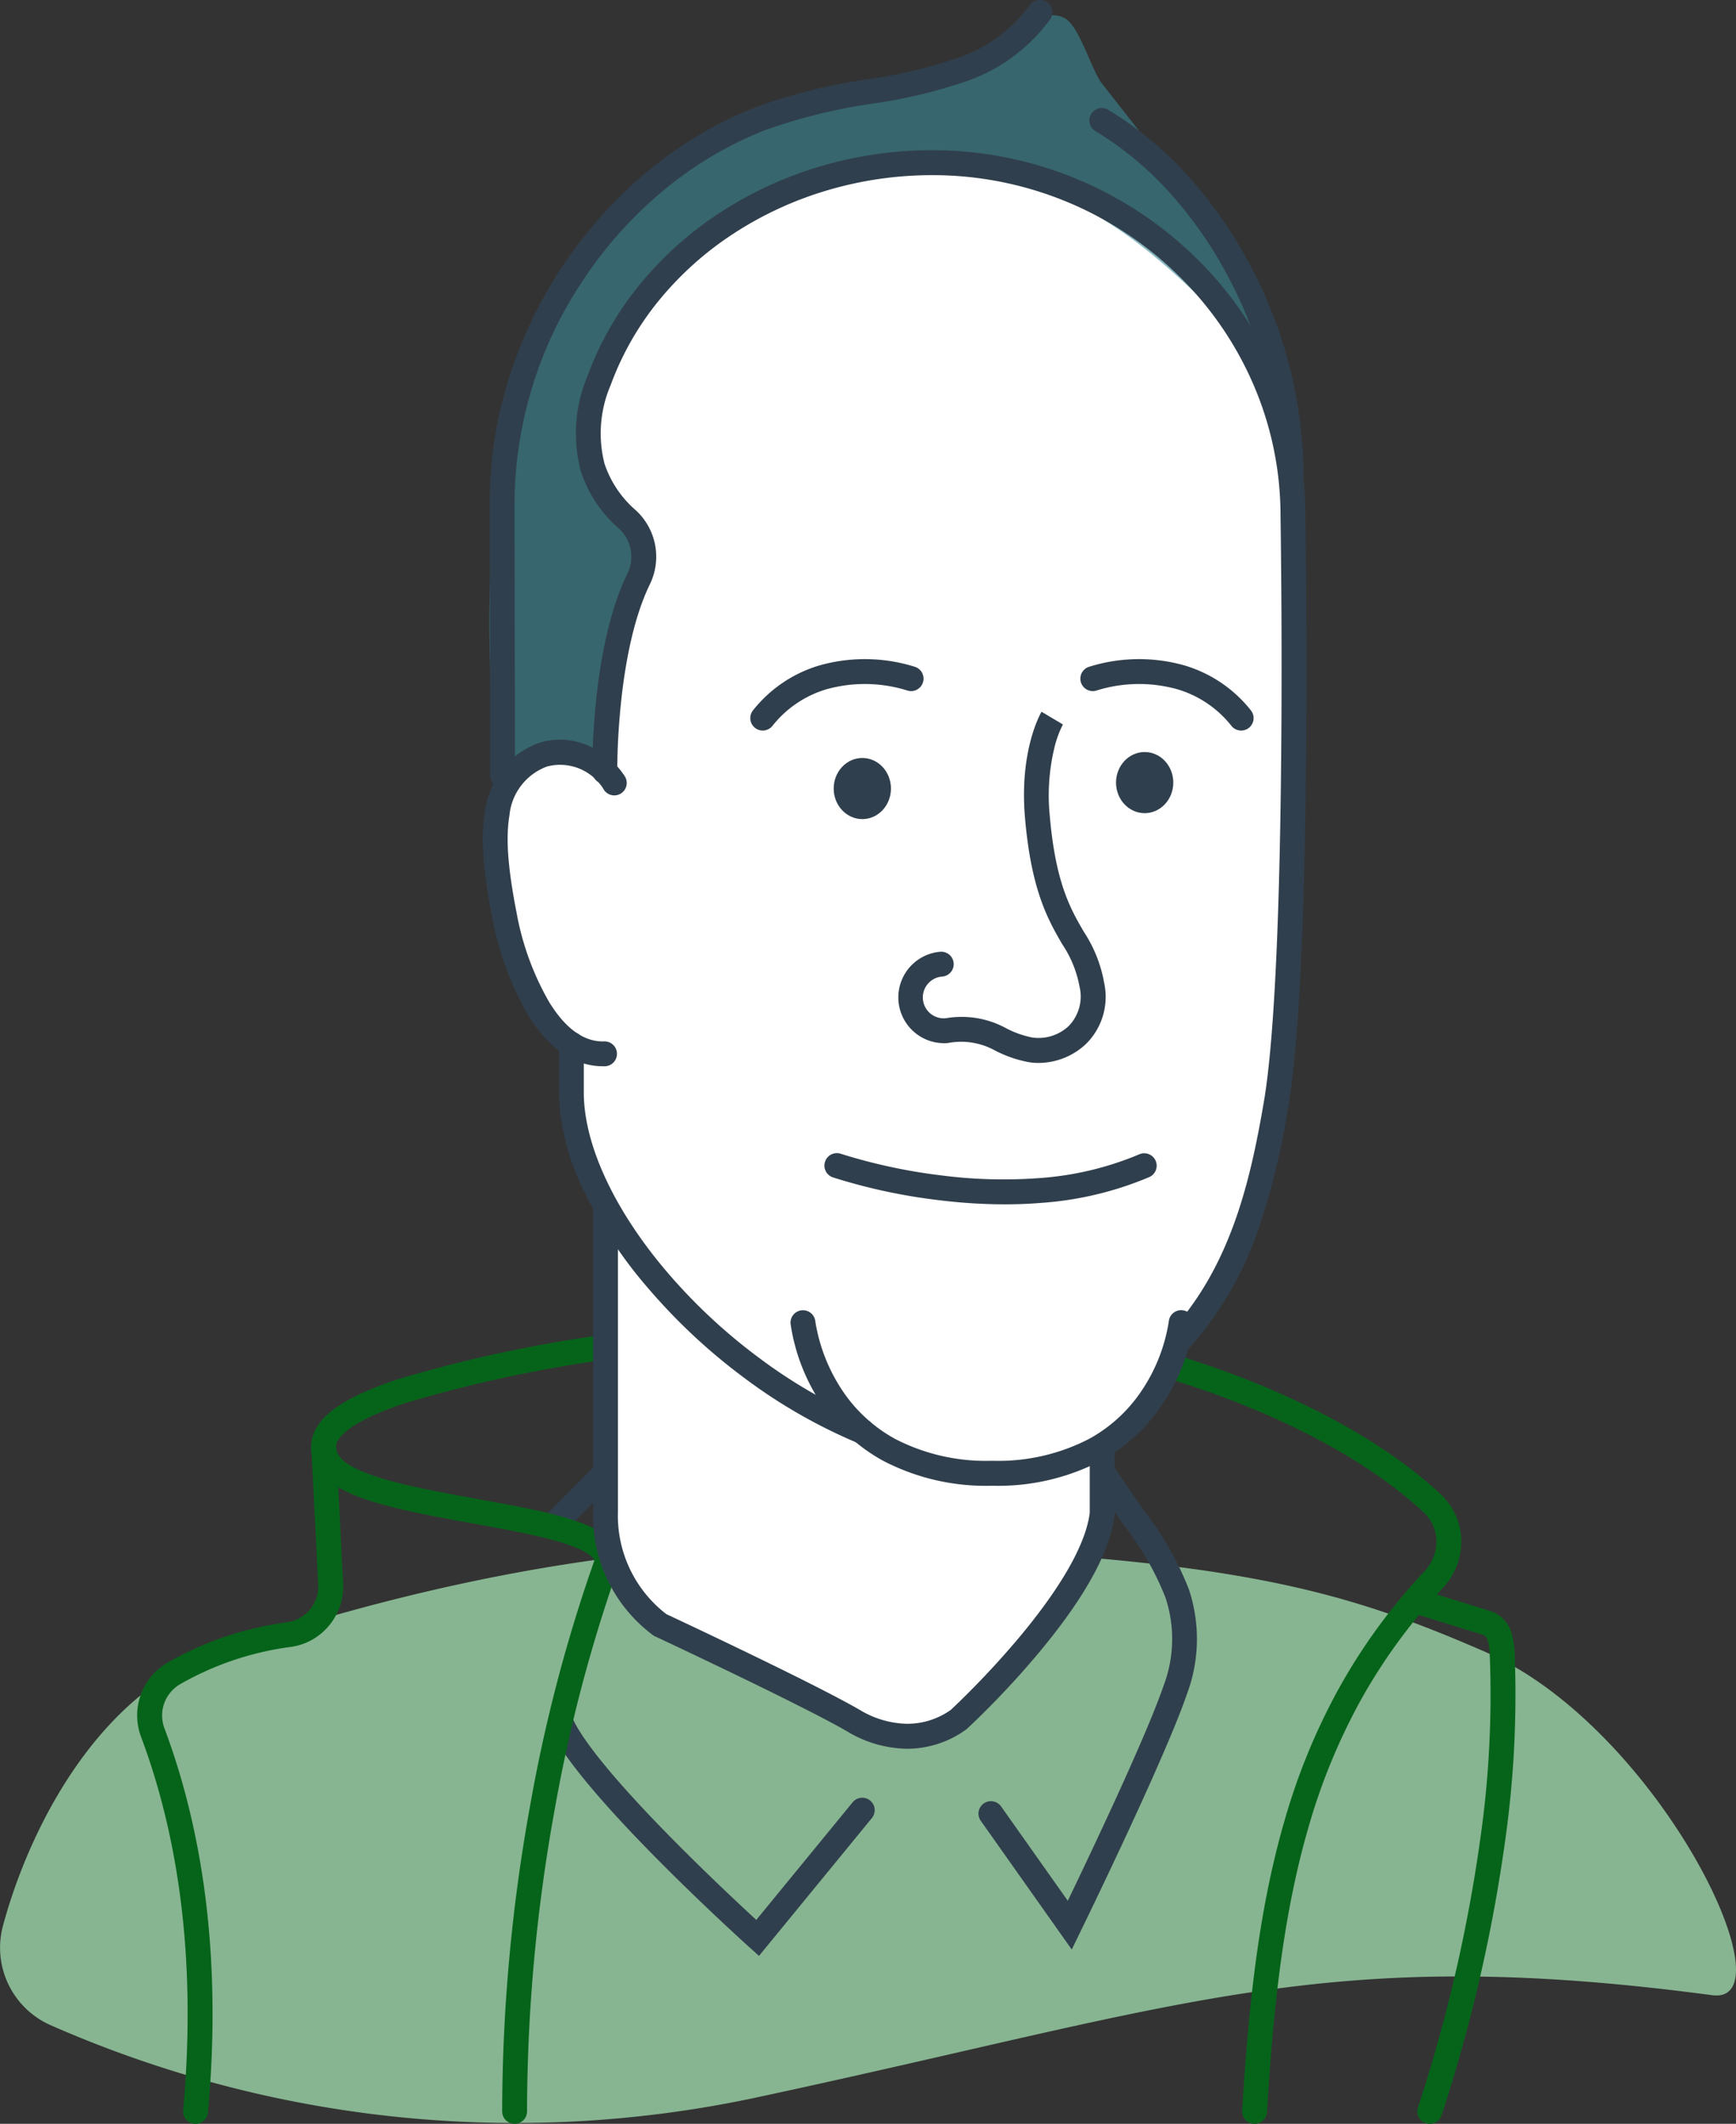 <svg xmlns="http://www.w3.org/2000/svg" width="139.569" height="170.707" viewBox="0 0 139.569 170.707"><rect x="0" y="0" width="139.569" height="170.707" fill="#333333" stroke="none"/><g transform="translate(-75.972 -51.568)"><path d="M116.263,427.42a11.686,11.686,0,0,1-.141-5.759,18.639,18.639,0,0,1,1.817-3.4c3.04-2.536,4.259.457,6.587-.541.454-2.94,1.33-11.084,2.882-16.737-2.328-4.545-4.47-7.554-3.436-12.194,2.993-8.646,9.121-14.278,13.3-15.962,9-3.625,19.017-4.07,27.49.666,3.375,1.886,8.792,6.45,10.973,9.643,3.76,5.505,3.687,9.11,4.036,15.767a308.4,308.4,0,0,1-.543,40.592c-.43,5.412-1.024,10.9-3.093,15.92a57.117,57.117,0,0,1-3.08,6.056c-2.973,5.315-6.422,11.042-12.169,13.058s-12.073-.322-17.451-3.181c-5.723-3.042-11.185-6.776-15.325-11.761a28.562,28.562,0,0,1-6.279-12.99c-.322-1.778,0-3.711-.424-5.439-.49-2-2.237-3.734-3.018-5.677A43.79,43.79,0,0,1,116.263,427.42Z" transform="translate(0 -305.273)" fill="#fff"/><path d="M115.8,397.644c.749-6.77,2.766-13.538,6.823-19.009,7.194-9.7,15.334-12.572,30.635-16.171,2.664-.85,5.91-5.522,8.343-4.145,1.157.654,2.136,4.177,2.955,5.223l7.62,9.72c2.677,3.416,5.517,7.534,4.416,11.733-4.013-4.2-8.11-8.457-13.2-11.254a28.561,28.561,0,0,0-35.729,6.777c-2.094,2.521-3.8,5.589-3.742,8.866-.672,5.5,1.8,6.17,2.535,9.315,1.229,5.236-.366,10.674-1.947,15.814-.35,1.137-.2,3.252-1.955,2.822-1.246.445-4.542.43-6.18,1.844-1.07-.365.136-2.754-.437-1.791A88.359,88.359,0,0,1,115.8,397.644Z" transform="translate(0 -305.273)" fill="#3b8997" opacity="0.6"/><path d="M213.617,517.208c6.468.861-4.326-21.519-18.216-27.583-12.092-5.279-21.019-7.6-50.1-8.591-20.646-.7-39.371,4.341-51.862,8.591-9.561,3.252-15.112,14.127-17.235,22.029a6.8,6.8,0,0,0,3.813,7.954,92.718,92.718,0,0,0,56.408,5.9C171.237,518.064,182.333,513.045,213.617,517.208Z" transform="translate(0 -305.273)" fill="#87b591"/><path d="M0,5.1a1,1,0,0,1-.7-.29A1,1,0,0,1-.71,3.4L3.356-.7A1,1,0,0,1,4.77-.71,1,1,0,0,1,4.776.7L.71,4.8A1,1,0,0,1,0,5.1Z" transform="translate(120.532 169.989)" fill="#303f4d"/><path d="M136.993,514.05l-.779-.7c-.545-.491-13.378-12.086-15.945-17.382a1,1,0,0,1,1.8-.872c.979,2.019,3.955,5.55,8.606,10.21,2.526,2.531,4.918,4.762,6.1,5.851l7.747-9.454a1,1,0,0,1,1.547,1.268Z" transform="translate(0 -305.273)" fill="#303f4d"/><path d="M162.138,513.541l-7.326-10.366a1,1,0,0,1,1.633-1.154l5.374,7.6c1.786-3.709,6.3-13.2,7.686-17.249a10.571,10.571,0,0,0,.171-7.112,23.207,23.207,0,0,0-3.3-5.763c-.3-.43-.614-.874-.916-1.318l-1.712-2.514a1,1,0,0,1,1.653-1.126l1.712,2.514c.294.432.6.87.9,1.294a25.053,25.053,0,0,1,3.554,6.274,12.636,12.636,0,0,1-.174,8.4c-1.774,5.179-8.243,18.439-8.518,19Z" transform="translate(0 -305.273)" fill="#303f4d"/><path d="M116.378,420.179a1,1,0,0,1-1-1l-.034-22.049a32.633,32.633,0,0,1,1.511-9.783,35.65,35.65,0,0,1,4.3-9.043,35.108,35.108,0,0,1,6.7-7.539,32.1,32.1,0,0,1,8.718-5.254,45.218,45.218,0,0,1,9.2-2.307,39.473,39.473,0,0,0,7.388-1.773,11.928,11.928,0,0,0,5.6-4.181,1,1,0,1,1,1.616,1.178,14.027,14.027,0,0,1-6.492,4.867,40.9,40.9,0,0,1-7.767,1.878,43.684,43.684,0,0,0-8.806,2.194,30.1,30.1,0,0,0-8.175,4.928,33.11,33.11,0,0,0-6.316,7.111,32.479,32.479,0,0,0-5.481,17.719l.034,22.05a1,1,0,0,1-1,1Z" transform="translate(0 -305.273)" fill="#303f4d"/><path d="M179.774,395.88h0a1,1,0,0,1-1-1,34.339,34.339,0,0,0-4-15.674,33.119,33.119,0,0,0-4.653-6.751,26.361,26.361,0,0,0-6.056-5.059,1,1,0,1,1,1.026-1.716,28.357,28.357,0,0,1,6.518,5.439,35.12,35.12,0,0,1,4.936,7.158,36.373,36.373,0,0,1,4.229,16.607A1,1,0,0,1,179.774,395.88Z" transform="translate(0 -305.273)" fill="#303f4d"/><path d="M175.758,415.561a1,1,0,0,1-.787-.382,8.672,8.672,0,0,0-4.343-2.937,11.441,11.441,0,0,0-6.523.109,1,1,0,0,1-.55-1.923,13.4,13.4,0,0,1,7.651-.1,10.662,10.662,0,0,1,5.337,3.615,1,1,0,0,1-.786,1.618Z" transform="translate(0 -305.273)" fill="#303f4d"/><path d="M137.292,415.561a1,1,0,0,1-.785-1.618,10.667,10.667,0,0,1,5.338-3.615,13.4,13.4,0,0,1,7.651.1,1,1,0,0,1-.55,1.923,11.441,11.441,0,0,0-6.523-.109,8.677,8.677,0,0,0-4.344,2.937A1,1,0,0,1,137.292,415.561Z" transform="translate(0 -305.273)" fill="#303f4d"/><path d="M159.455,442.278a4.442,4.442,0,0,1-.87-.082,9.7,9.7,0,0,1-2.666-.945,5.608,5.608,0,0,0-3.726-.575,3.681,3.681,0,1,1-.633-7.335,1,1,0,1,1,.172,1.993,1.681,1.681,0,1,0,.289,3.349,7.449,7.449,0,0,1,4.788.777,7.748,7.748,0,0,0,2.169.775,3.539,3.539,0,0,0,2.913-.924,3.4,3.4,0,0,0,.872-3.17,9.036,9.036,0,0,0-1.385-3.4c-1.113-1.915-2.5-4.3-3-10.182-.467-5.414,1.258-8.385,1.332-8.509l1.719,1.023,0-.005a8.166,8.166,0,0,0-.685,1.867,16.352,16.352,0,0,0-.376,5.453c.469,5.439,1.676,7.516,2.742,9.349a10.906,10.906,0,0,1,1.631,4.092,5.315,5.315,0,0,1-1.462,4.926A5.6,5.6,0,0,1,159.455,442.278Z" transform="translate(0 -305.273)" fill="#303f4d"/><path d="M156.752,453.642a43.6,43.6,0,0,1-5.324-.338,45.909,45.909,0,0,1-8.5-1.831,1,1,0,0,1,.649-1.892,44.845,44.845,0,0,0,8.135,1.743,38.925,38.925,0,0,0,7.776.211,25.185,25.185,0,0,0,8.105-1.925,1,1,0,0,1,.8,1.832,27.188,27.188,0,0,1-8.776,2.089Q158.223,453.642,156.752,453.642Z" transform="translate(0 -305.273)" fill="#303f4d"/><path d="M124.429,442.542c-2.272,0-4.344-1.414-6-4.1a24.944,24.944,0,0,1-2.893-7.889c-.748-3.822-.927-6.444-.579-8.5a7.434,7.434,0,0,1,1.327-3.293,6.568,6.568,0,0,1,2.955-2.179,5.428,5.428,0,0,1,3.282-.074,6.556,6.556,0,0,1,3.668,2.708,1,1,0,0,1-1.648,1.133,4.1,4.1,0,0,0-4.578-1.9,4.647,4.647,0,0,0-3.034,3.941c-.306,1.81-.13,4.21.569,7.784a22.348,22.348,0,0,0,2.632,7.223c1.321,2.141,2.806,3.2,4.412,3.149a1,1,0,0,1,.063,2Z" transform="translate(0 -305.273)" fill="#303f4d"/><ellipse cx="2.302" cy="2.457" rx="2.302" ry="2.457" transform="translate(142.998 112.492)" fill="#303f4d"/><ellipse cx="2.302" cy="2.457" rx="2.302" ry="2.457" transform="translate(165.697 112.014)" fill="#303f4d"/><path d="M176.838,527.548l-.062,0a1,1,0,0,1-.937-1.059c.467-7.624,1.2-15.722,3.4-23.292a51.055,51.055,0,0,1,4.251-10.421,46.854,46.854,0,0,1,6.955-9.582,3.563,3.563,0,0,0,1.014-2.549,3.254,3.254,0,0,0-1.091-2.3c-4.572-4.249-11.8-8.034-20.342-10.659a1,1,0,0,1,.587-1.912c8.829,2.711,16.328,6.655,21.116,11.105a5.283,5.283,0,0,1,1.728,3.69,5.547,5.547,0,0,1-1.551,3.985,44.879,44.879,0,0,0-6.663,9.178,49.083,49.083,0,0,0-4.084,10.018c-2.144,7.383-2.865,15.348-3.325,22.857A1,1,0,0,1,176.838,527.548Z" transform="translate(0 -305.273)" fill="#06641a"/><path d="M117.345,527.548a1,1,0,0,1-1-1,138.471,138.471,0,0,1,2.265-24.676,124.491,124.491,0,0,1,5.1-19.467.256.256,0,0,0-.009-.257c-.127-.22-.688-.806-3.149-1.49-1.837-.51-4.136-.926-6.57-1.367-2.57-.465-5.227-.946-7.407-1.564-2.686-.762-4.273-1.637-5-2.755a3.07,3.07,0,0,1-.326-3.049c.713-1.593,2.827-2.927,6.652-4.2A108.813,108.813,0,0,1,124.5,464.13a1,1,0,1,1,.309,1.976,108.585,108.585,0,0,0-16.27,3.516c-4.152,1.38-5.2,2.546-5.457,3.118a1.091,1.091,0,0,0,.18,1.146c.3.458,1.207,1.163,3.861,1.916,2.087.592,4.7,1.064,7.218,1.52,2.481.449,4.824.873,6.75,1.408,2.431.675,3.771,1.421,4.346,2.417a2.243,2.243,0,0,1,.159,1.933,122.465,122.465,0,0,0-5.018,19.148,136.466,136.466,0,0,0-2.233,24.319A1,1,0,0,1,117.345,527.548Z" transform="translate(0 -305.273)" fill="#06641a"/><path d="M91.694,527.548q-.045,0-.091,0a1,1,0,0,1-.906-1.086c1.016-11.2-.12-21.293-3.375-29.991a4.9,4.9,0,0,1,2.16-6.013,26.281,26.281,0,0,1,9.556-3.221,2.915,2.915,0,0,0,2.52-3.041l-.548-10.809a1,1,0,1,1,2-.1l.548,10.809a4.925,4.925,0,0,1-1.128,3.4,4.849,4.849,0,0,1-3.14,1.728,24.262,24.262,0,0,0-8.817,2.976,2.912,2.912,0,0,0-1.274,3.573c3.361,8.981,4.536,19.368,3.493,30.872A1,1,0,0,1,91.694,527.548Z" transform="translate(0 -305.273)" fill="#06641a"/><path d="M190.921,527.548a1,1,0,0,1-.952-1.306,124.477,124.477,0,0,0,5.205-23.02,81.6,81.6,0,0,0,.584-12.975c-.055-1.571-.205-1.886-.628-2.024l-5.6-1.733a1,1,0,0,1,.591-1.911l5.62,1.738a2.617,2.617,0,0,1,1.751,1.776,7.634,7.634,0,0,1,.268,2.084,83.547,83.547,0,0,1-.6,13.283,126.474,126.474,0,0,1-5.287,23.392A1,1,0,0,1,190.921,527.548Z" transform="translate(0 -305.273)" fill="#06641a"/><path d="M124.654,454.211v24.141a10.951,10.951,0,0,0,4.4,9.1s11.811,5.519,15.564,7.7a7.534,7.534,0,0,0,8.432-.106s10.782-9.912,11.53-16.557v-5.177" transform="translate(0 -305.273)" fill="#fff"/><path d="M148.9,497.4a9.527,9.527,0,0,1-4.79-1.377c-3.672-2.137-15.367-7.606-15.484-7.661l-.071-.033-.065-.044a11.962,11.962,0,0,1-4.838-9.932V454.211a1,1,0,0,1,2,0v24.141a9.973,9.973,0,0,0,3.9,8.232c1.1.513,11.935,5.595,15.57,7.71a7.623,7.623,0,0,0,3.77,1.1h.019a6.046,6.046,0,0,0,3.509-1.122,70.491,70.491,0,0,0,5.364-5.669c3.488-4.141,5.491-7.655,5.8-10.167v-5.119a1,1,0,0,1,2,0v5.233l-.006.056c-.333,2.956-2.444,6.758-6.275,11.3a70.653,70.653,0,0,1-5.572,5.878l-.047.043-.052.037A8.082,8.082,0,0,1,148.9,497.4Z" transform="translate(0 -305.273)" fill="#303f4d"/><path d="M145.3,472.9a1,1,0,0,1-.383-.077,42.958,42.958,0,0,1-9.164-5.271,46.991,46.991,0,0,1-7.615-7.1,35.653,35.653,0,0,1-5.245-7.936,18.716,18.716,0,0,1-1.985-7.866v-3.877a1,1,0,0,1,2,0v3.877c0,4.2,2.46,9.489,6.75,14.5a44.986,44.986,0,0,0,7.291,6.795,40.958,40.958,0,0,0,8.735,5.027,1,1,0,0,1-.384,1.924Z" transform="translate(0 -305.273)" fill="#303f4d"/><path d="M155.824,476.262h-.184a17.836,17.836,0,0,1-8.68-2.015,14.016,14.016,0,0,1-4.893-4.478,15.683,15.683,0,0,1-2.534-6.509,1,1,0,0,1,1.989-.212,13.912,13.912,0,0,0,2.247,5.666,12.027,12.027,0,0,0,4.2,3.8,15.906,15.906,0,0,0,7.671,1.743h.184a15.872,15.872,0,0,0,7.717-1.768,12.035,12.035,0,0,0,4.2-3.846,13.747,13.747,0,0,0,2.2-5.6,1,1,0,0,1,1.989.21,15.683,15.683,0,0,1-2.534,6.509,14.016,14.016,0,0,1-4.893,4.478A17.836,17.836,0,0,1,155.824,476.262Z" transform="translate(0 -305.273)" fill="#303f4d"/><path d="M170.937,465.421a1,1,0,0,1-.742-1.67c4.824-5.346,6.339-12.253,7.381-18.308,1.925-11.193,1.352-46.752,1.346-47.11v-.017a26.542,26.542,0,0,0-2.206-10.628,27.43,27.43,0,0,0-6.014-8.713,28.231,28.231,0,0,0-19.787-8.056,29.636,29.636,0,0,0-8.435,1.222,28.626,28.626,0,0,0-7.485,3.445,26.205,26.205,0,0,0-5.982,5.327,23.534,23.534,0,0,0-3.941,6.868,9.834,9.834,0,0,0-.5,6.325,8.477,8.477,0,0,0,2.518,3.751,5.068,5.068,0,0,1,1.126,5.957c-2.705,5.552-2.618,14.933-2.617,15.027a1,1,0,0,1-2,.026c-.005-.4-.1-9.947,2.819-15.929a3.079,3.079,0,0,0-.69-3.618,10.382,10.382,0,0,1-3.068-4.63,11.891,11.891,0,0,1,.535-7.6,25.528,25.528,0,0,1,4.274-7.452,28.2,28.2,0,0,1,6.437-5.735,30.625,30.625,0,0,1,8.008-3.686,31.635,31.635,0,0,1,9-1.3,30.231,30.231,0,0,1,21.186,8.627,29.421,29.421,0,0,1,6.45,9.346,28.529,28.529,0,0,1,2.371,11.416c.005.326.148,9.233.056,19.384-.126,13.852-.607,23.3-1.431,28.089a59.119,59.119,0,0,1-2.332,9.662,27.817,27.817,0,0,1-5.535,9.646A1,1,0,0,1,170.937,465.421Z" transform="translate(0 -305.273)" fill="#303f4d"/></g></svg>